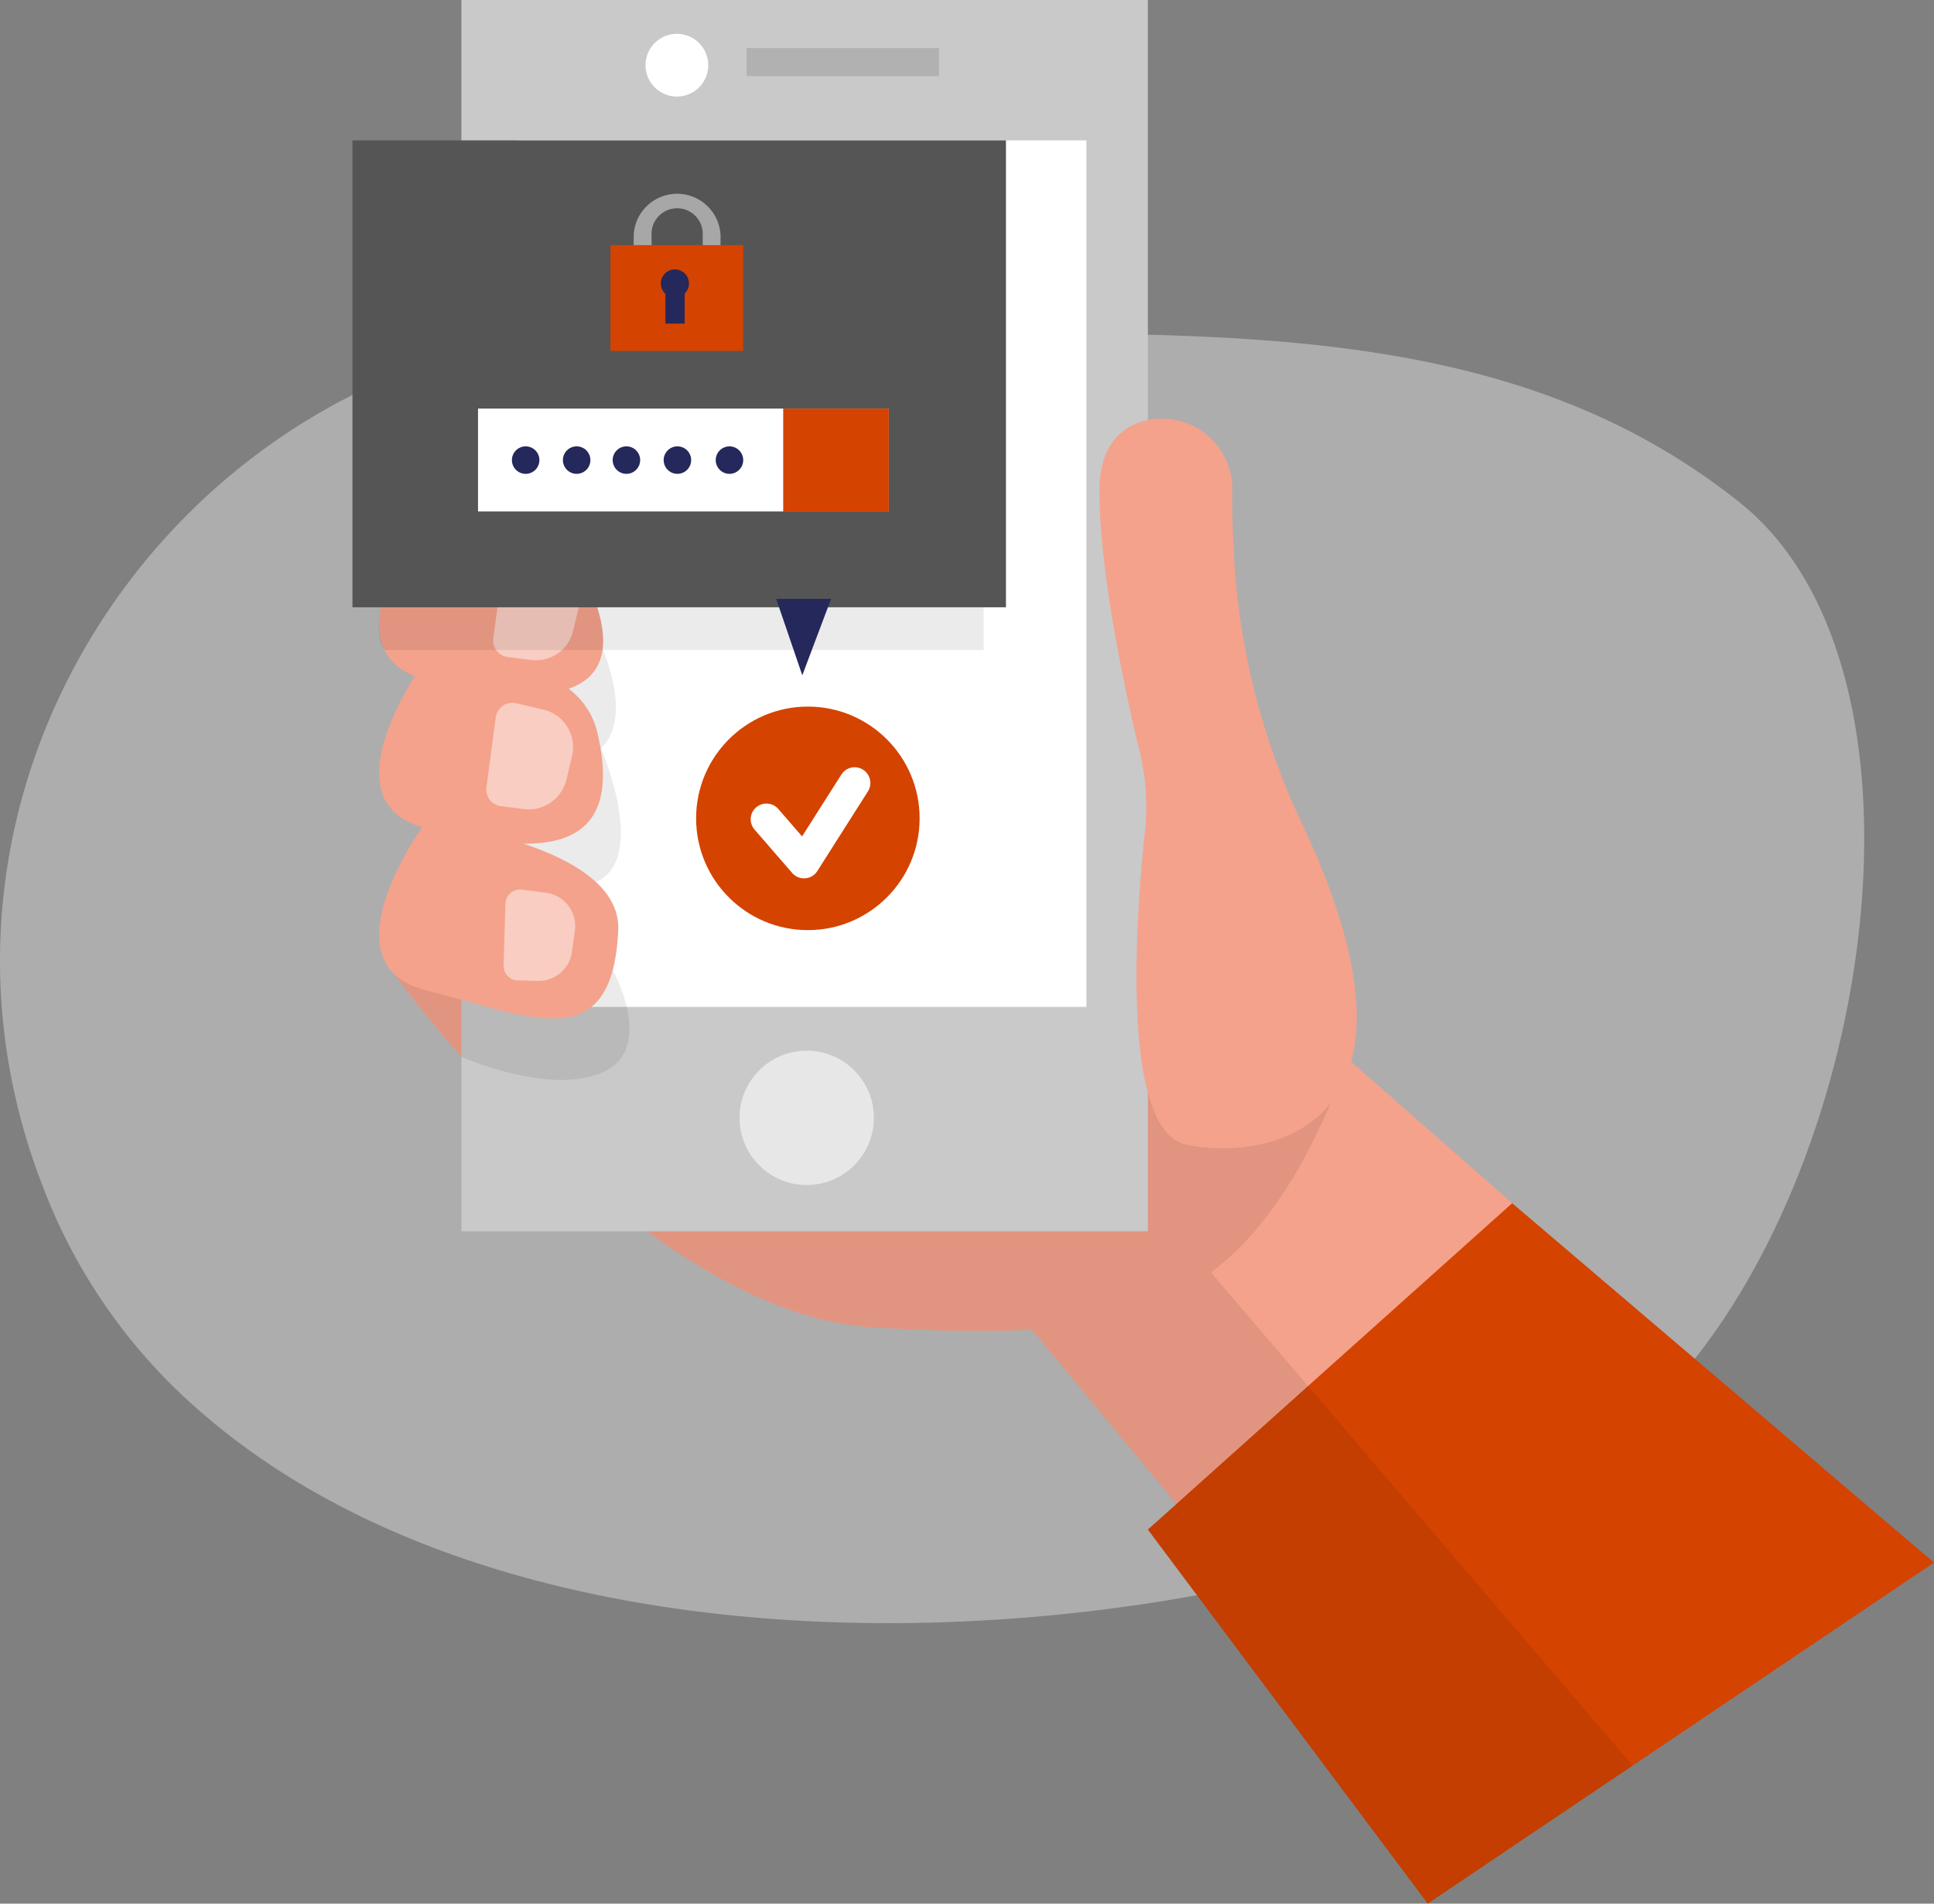 <svg xmlns="http://www.w3.org/2000/svg" width="184.505" height="181.59" viewBox="0 0 184.505 181.59">
  <rect x="0" y="0" width="184.505" height="181.59" fill="#808080" stroke="none"/>
  <g id="Ilustracao_Recuperar_Senha" transform="translate(-77.936 -31.39)">
    <path id="Caminho_17906" data-name="Caminho 17906" d="M142.154,74.357c-43.846-2.308-76.172,41.458-59.969,82.289a53.292,53.292,0,0,0,12.693,19.065c35.923,34.467,112.875,22.815,136.789,4.85s33.709-72.393,12.256-89.571C217.219,69.66,181.958,76.455,142.154,74.357Z" transform="translate(0 -11.654)" fill="#e6e6e6" opacity="0.45"/>
    <path id="Caminho_17907" data-name="Caminho 17907" d="M211.8,193.787l22.211,26.762,29.617-33.258L239.858,166.42Z" transform="translate(-36.381 -36.698)" fill="#f4a28c"/>
    <path id="Caminho_17908" data-name="Caminho 17908" d="M228.31,220.132,263.068,189l40.242,34.285-48.3,32.53Z" transform="translate(-40.868 -42.835)" fill="#d44300"/>
    <path id="Caminho_17909" data-name="Caminho 17909" d="M226.839,192.68l43.577,50.976L250.87,256.815l-26.7-35.683,2.767-2.367L213.09,202.052Z" transform="translate(-36.732 -43.835)" opacity="0.08"/>
    <path id="Caminho_17910" data-name="Caminho 17910" d="M129.47,158.84s23.441,32.573,45.842,33.819,34.379.124,43.693-21.635Z" transform="translate(-14.006 -34.638)" fill="#f4a28c"/>
    <path id="Caminho_17911" data-name="Caminho 17911" d="M129.47,158.84s23.441,32.573,45.842,33.819,34.379.124,43.693-21.635Z" transform="translate(-14.006 -34.638)" opacity="0.08"/>
    <rect id="Retângulo_23475" data-name="Retângulo 23475" width="65.489" height="117.455" transform="translate(121.953 31.39)" fill="#c9c9c9"/>
    <rect id="Retângulo_23476" data-name="Retângulo 23476" width="54.209" height="82.661" transform="translate(127.371 44.782)" fill="#fff"/>
    <circle id="Elipse_2024" data-name="Elipse 2024" cx="6.408" cy="6.408" r="6.408" transform="translate(148.489 131.615)" fill="#fff" opacity="0.56"/>
    <rect id="Retângulo_23477" data-name="Retângulo 23477" width="18.358" height="2.68" transform="translate(149.159 35.978)" opacity="0.12"/>
    <circle id="Elipse_2025" data-name="Elipse 2025" cx="2.993" cy="2.993" r="2.993" transform="translate(139.517 34.616)" fill="#fff"/>
    <path id="Caminho_17912" data-name="Caminho 17912" d="M152.813,158.44s4.158,7.45-.91,9.751-13.523-1.456-13.523-1.456v-5.491Z" transform="translate(-16.427 -34.529)" opacity="0.08"/>
    <path id="Caminho_17913" data-name="Caminho 17913" d="M151.634,129.21s4.661,10.6-.4,12.9-12.853-1.7-12.853-1.7v-5.527Z" transform="translate(-16.427 -26.585)" opacity="0.08"/>
    <path id="Caminho_17914" data-name="Caminho 17914" d="M151.634,115.67s3.976,8.447-1.092,10.756-12.161.437-12.161.437v-5.491Z" transform="translate(-16.427 -22.905)" opacity="0.08"/>
    <path id="Caminho_17915" data-name="Caminho 17915" d="M132.036,98.12s-9.969,13.494,0,16.021,20.587,2.913,15.722-8.666S132.036,98.12,132.036,98.12Z" transform="translate(-13.499 -17.931)" fill="#f4a28c"/>
    <path id="Caminho_17916" data-name="Caminho 17916" d="M132.036,117.825s-9.969,13.5,0,16.021,19.247,3.175,16.4-9.066C146.448,116.208,132.036,117.825,132.036,117.825Z" transform="translate(-13.499 -23.458)" fill="#f4a28c"/>
    <path id="Caminho_17917" data-name="Caminho 17917" d="M132.036,139.09s-9.969,13.5,0,16.021,17.805,6.554,18.38-5.695C150.8,141.107,132.036,139.09,132.036,139.09Z" transform="translate(-13.499 -29.27)" fill="#f4a28c"/>
    <path id="Caminho_17918" data-name="Caminho 17918" d="M143.443,105.341l-.888,6.649a1.595,1.595,0,0,0,1.384,1.791l2.185.277a3.641,3.641,0,0,0,4.042-2.775l.553-2.25a3.641,3.641,0,0,0-2.738-4.457l-2.556-.6a1.6,1.6,0,0,0-1.981,1.369Z" transform="translate(-17.558 -19.713)" fill="#fff" opacity="0.46"/>
    <path id="Caminho_17919" data-name="Caminho 17919" d="M127.736,106.66s-.634,2.731.371,4.071h57.151V95.19Z" transform="translate(-13.481 -17.339)" opacity="0.08"/>
    <rect id="Retângulo_23478" data-name="Retângulo 23478" width="62.343" height="44.538" transform="translate(111.561 44.782)" fill="#555"/>
    <circle id="Elipse_2026" data-name="Elipse 2026" cx="10.661" cy="10.661" r="10.661" transform="translate(144.346 98.794)" fill="#d44300"/>
    <path id="Caminho_17920" data-name="Caminho 17920" d="M178.34,137.416l3.59,4.136,4.828-7.6" transform="translate(-27.288 -27.873)" fill="none" stroke="#fff" stroke-linecap="round" stroke-linejoin="round" stroke-width="3"/>
    <path id="Caminho_17921" data-name="Caminho 17921" d="M179.62,109.84l2.491,7.29,2.745-7.29Z" transform="translate(-27.635 -21.321)" fill="#24285b"/>
    <path id="Caminho_17922" data-name="Caminho 17922" d="M169.211,64.7h-1.668V60.738a2.447,2.447,0,1,0-4.886,0V64.7h-1.7V60.738a4.144,4.144,0,0,1,8.28,0Z" transform="translate(-22.564 -6.897)" fill="#8a8a8a"/>
    <path id="Caminho_17923" data-name="Caminho 17923" d="M169.211,64.7h-1.668V60.738a2.447,2.447,0,1,0-4.886,0V64.7h-1.7V60.738a4.144,4.144,0,0,1,8.28,0Z" transform="translate(-22.564 -6.897)" fill="#c9c9c9" opacity="0.46"/>
    <rect id="Retângulo_23479" data-name="Retângulo 23479" width="12.664" height="10.093" transform="translate(136.175 54.773)" fill="#d44300"/>
    <path id="Caminho_17924" data-name="Caminho 17924" d="M167.19,68.035a1.34,1.34,0,1,0-2.243.976v2.84h1.835V68.989A1.34,1.34,0,0,0,167.19,68.035Z" transform="translate(-23.529 -9.591)" fill="#24285b"/>
    <rect id="Retângulo_23480" data-name="Retângulo 23480" width="39.178" height="9.816" transform="translate(123.54 70.364)" fill="#fff"/>
    <rect id="Retângulo_23481" data-name="Retângulo 23481" width="10.071" height="9.816" transform="translate(152.655 70.364)" fill="#d44300"/>
    <circle id="Elipse_2027" data-name="Elipse 2027" cx="1.311" cy="1.311" r="1.311" transform="translate(126.774 73.969)" fill="#24285b"/>
    <circle id="Elipse_2028" data-name="Elipse 2028" cx="1.311" cy="1.311" r="1.311" transform="translate(131.638 73.969)" fill="#24285b"/>
    <circle id="Elipse_2029" data-name="Elipse 2029" cx="1.311" cy="1.311" r="1.311" transform="translate(136.386 73.969)" fill="#24285b"/>
    <circle id="Elipse_2030" data-name="Elipse 2030" cx="1.311" cy="1.311" r="1.311" transform="translate(141.251 73.969)" fill="#24285b"/>
    <circle id="Elipse_2031" data-name="Elipse 2031" cx="1.311" cy="1.311" r="1.311" transform="translate(146.217 73.969)" fill="#24285b"/>
    <path id="Caminho_17925" data-name="Caminho 17925" d="M234.86,100.29c-.153-2.491-.248-4.981-.218-7.209a6.715,6.715,0,0,0-8.739-6.554c-2.185.728-3.932,2.592-3.932,6.554,0,7.879,2.469,19.232,3.86,25a21.847,21.847,0,0,1,.481,7.442c-.9,8.513-2.338,28.6,3.94,29.945,7.282,1.551,24.942-1.012,11.12-30.462a68.379,68.379,0,0,1-6.51-24.716Z" transform="translate(-39.145 -14.888)" fill="#f4a28c"/>
    <path id="Caminho_17926" data-name="Caminho 17926" d="M144.084,149.256l-.175,5.869a1.391,1.391,0,0,0,1.362,1.456l1.9.051a3.211,3.211,0,0,0,3.262-2.782l.277-2a3.211,3.211,0,0,0-2.782-3.641l-2.272-.291a1.4,1.4,0,0,0-1.573,1.34Z" transform="translate(-17.93 -31.666)" fill="#fff" opacity="0.46"/>
    <path id="Caminho_17927" data-name="Caminho 17927" d="M142.543,124.849l-.888,6.663a1.595,1.595,0,0,0,1.384,1.8l2.185.277a3.685,3.685,0,0,0,4.049-2.775l.546-2.25a3.685,3.685,0,0,0-2.738-4.464l-2.556-.6a1.6,1.6,0,0,0-1.981,1.347Z" transform="translate(-17.313 -25.021)" fill="#fff" opacity="0.46"/>
  </g>
</svg>
